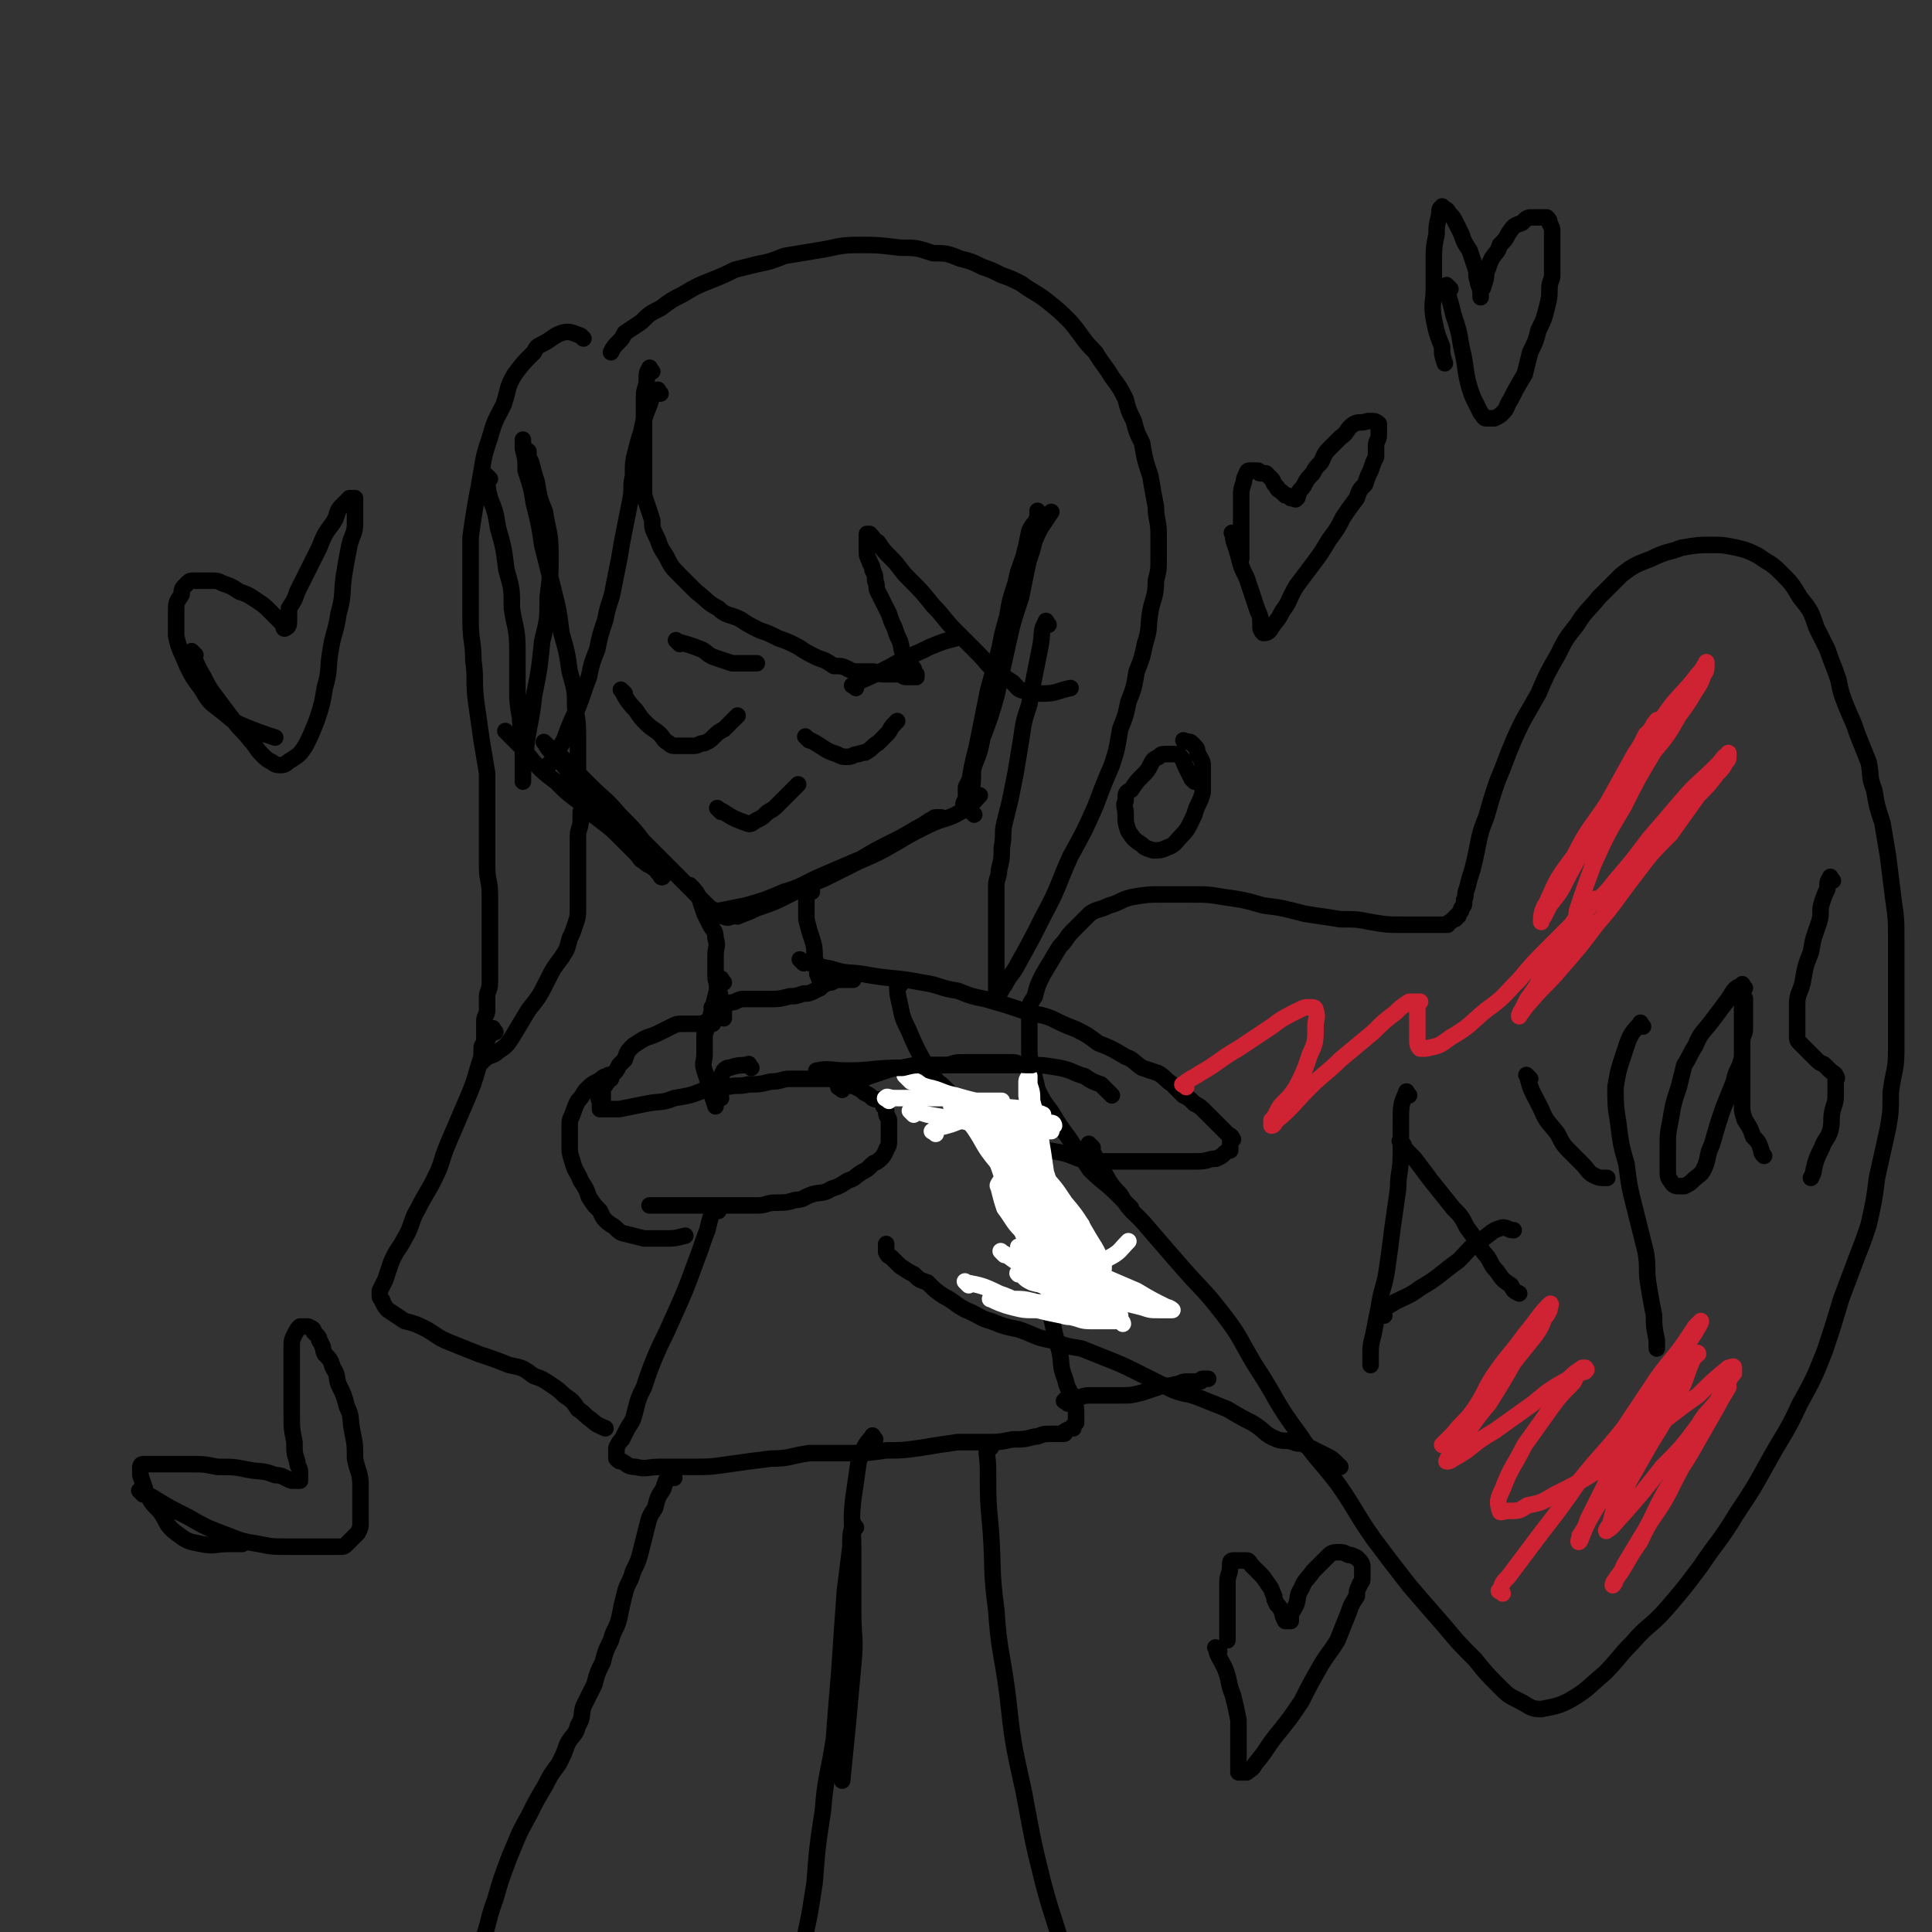 <svg viewBox='0 0 702 702' version='1.1' xmlns='http://www.w3.org/2000/svg' xmlns:xlink='http://www.w3.org/1999/xlink'><rect x="0" y="0" width="702" height="702" fill="#333333" stroke="none"/><g fill='none' stroke='#000000' stroke-width='6' stroke-linecap='round' stroke-linejoin='round'><path d='M178,174c-1,-1 -2,-2 -1,-1 0,3 0,4 1,8 2,5 2,5 3,11 2,7 2,7 3,15 2,7 2,7 2,14 1,7 2,7 2,15 0,6 0,6 0,13 0,6 0,6 1,12 0,4 1,4 1,8 0,4 0,4 0,7 0,2 0,2 0,4 0,1 0,1 0,2 0,1 0,2 0,2 0,-5 0,-6 1,-11 1,-10 2,-10 3,-20 2,-10 2,-10 3,-20 2,-8 2,-8 2,-16 1,-8 1,-8 1,-16 0,-8 -1,-8 -2,-15 -2,-5 -2,-5 -3,-11 -1,-3 -1,-3 -2,-7 -1,-2 -1,-2 -1,-4 -1,-1 -2,-1 -2,-2 0,-1 0,-3 0,-2 0,0 0,1 0,3 1,4 1,4 1,8 2,6 2,6 3,12 2,8 2,8 3,15 2,8 2,8 4,16 2,8 2,8 3,16 2,7 2,7 3,14 2,7 2,7 2,13 1,6 1,6 1,12 0,4 0,4 0,8 0,3 0,3 0,6 0,2 0,2 0,3 0,1 0,1 0,1 '/><path d='M185,267c-1,-1 -2,-2 -1,-1 1,1 2,2 5,5 3,3 3,4 6,7 3,3 3,3 7,6 4,4 4,4 8,7 4,4 4,4 8,7 4,3 4,3 7,6 3,3 3,3 6,6 2,2 1,2 3,3 2,2 2,1 3,2 1,1 2,1 2,2 1,1 1,1 1,1 0,1 1,1 1,0 -2,-4 -2,-5 -5,-9 -5,-7 -5,-7 -11,-13 -5,-6 -5,-5 -11,-11 -4,-4 -4,-4 -8,-8 -3,-3 -3,-3 -6,-5 -1,-1 -1,-1 -1,-1 -1,-1 -2,-2 -1,-1 1,2 2,3 5,6 5,6 5,6 11,11 5,5 5,5 11,10 5,5 5,5 10,10 4,4 4,4 8,8 4,4 4,4 8,8 2,2 2,2 5,5 2,2 2,2 4,3 2,1 2,2 3,2 2,1 2,0 3,0 '/><path d='M258,333c-1,-1 -2,-1 -1,-1 1,-1 2,-1 4,-1 5,-1 5,-1 10,-2 7,-2 7,-2 14,-5 7,-2 7,-3 14,-6 7,-3 7,-3 14,-6 5,-3 5,-3 11,-6 4,-2 4,-2 9,-5 2,-1 2,-1 5,-3 1,0 1,-1 2,-1 1,0 2,0 2,0 0,0 -1,0 -2,0 -4,2 -4,3 -8,5 -6,3 -5,4 -12,7 -9,4 -9,4 -18,8 -7,3 -7,3 -15,7 -4,2 -4,2 -9,4 -3,1 -3,1 -6,3 -1,0 -1,0 -3,0 -1,0 -2,2 -1,2 2,-1 3,-1 7,-3 6,-2 6,-2 12,-5 6,-3 6,-3 13,-6 6,-3 6,-3 12,-6 7,-3 7,-3 14,-7 5,-3 5,-3 11,-6 6,-3 7,-2 12,-5 4,-2 4,-3 7,-6 '/><path d='M354,296c-1,-1 -1,-1 -1,-1 -1,-3 0,-4 0,-7 1,-7 0,-7 1,-13 2,-8 3,-8 4,-15 2,-6 2,-6 3,-12 1,-6 1,-6 2,-11 1,-6 1,-6 3,-13 1,-6 1,-6 3,-12 1,-5 1,-4 3,-10 1,-4 1,-4 2,-9 1,-2 1,-2 2,-3 1,-2 1,-2 1,-3 0,-1 0,-2 0,-1 0,0 0,1 0,2 -1,5 -1,5 -2,10 -2,9 -2,9 -4,19 -3,9 -3,9 -5,18 -2,9 -2,9 -4,18 -2,7 -2,7 -5,15 -1,5 -1,5 -3,10 -1,4 -1,4 -3,8 0,2 0,2 0,4 0,1 -1,1 -1,3 0,0 0,1 0,1 1,-3 1,-4 2,-8 1,-7 1,-7 3,-15 2,-10 2,-10 4,-20 3,-11 3,-11 6,-22 3,-8 3,-8 6,-17 2,-6 2,-6 4,-12 1,-4 1,-4 3,-8 2,-3 2,-3 4,-6 '/><path d='M237,135c-1,-1 -1,-2 -1,-1 -1,1 -1,2 -1,4 0,3 -1,3 -1,6 0,4 0,4 0,8 0,3 0,3 0,7 0,4 0,4 0,8 0,2 0,2 0,5 0,3 0,3 0,6 0,2 0,2 1,5 1,3 1,3 2,6 0,3 0,3 2,7 1,3 1,3 3,6 2,4 2,4 5,7 3,3 3,3 6,6 4,3 4,4 8,6 3,3 4,2 8,4 3,2 3,2 7,4 3,1 3,1 7,3 3,1 3,1 7,3 3,2 3,2 7,4 3,1 3,1 6,3 3,0 3,0 5,1 2,1 2,1 4,1 2,0 3,0 5,0 2,0 2,1 4,1 2,0 2,0 3,0 2,0 2,0 3,0 1,0 1,1 2,1 1,0 1,0 2,0 1,0 1,0 2,0 0,0 0,0 0,0 0,0 0,-1 0,-1 -1,-1 -1,-1 -1,-2 -2,-3 -2,-2 -3,-5 -2,-2 -1,-2 -2,-5 -1,-2 -1,-2 -2,-5 -1,-2 -1,-2 -2,-5 -1,-2 -1,-2 -2,-4 -1,-2 -1,-2 -2,-4 -1,-2 0,-2 -1,-4 0,-2 0,-2 -1,-4 0,-2 -1,-2 -1,-3 -1,-2 -1,-2 -1,-4 0,-2 0,-2 0,-3 0,-1 0,-1 0,-2 0,-1 0,-1 0,-1 0,0 1,0 1,0 2,2 1,2 3,3 2,3 2,3 5,6 3,3 3,4 6,7 5,5 5,5 9,10 4,4 4,5 8,9 4,4 4,4 8,8 4,4 3,4 7,7 3,2 3,2 6,4 2,2 2,3 5,3 3,1 3,1 6,1 5,0 5,-1 10,-2 '/><path d='M240,143c-1,-1 -1,-2 -1,-1 -2,1 -2,2 -3,5 -2,5 -2,5 -3,10 -1,3 -1,3 -2,7 -1,4 -1,4 -1,9 -1,4 0,4 -1,9 -1,5 -1,5 -2,10 -1,5 -1,5 -2,11 -1,5 -1,5 -2,10 -1,6 -2,6 -3,12 -2,6 -2,6 -3,11 -2,5 -2,5 -3,10 -2,5 -2,6 -4,11 -2,4 -2,4 -4,9 -1,3 -1,3 -3,6 0,2 0,2 -2,4 0,1 -1,1 -2,2 0,0 0,0 0,1 '/><path d='M212,123c-1,-1 -1,-1 -1,-1 -3,-1 -4,-2 -7,-1 -3,1 -3,2 -7,4 -2,1 -2,1 -3,3 -4,4 -4,4 -7,8 -3,5 -2,5 -4,11 -3,6 -3,5 -5,12 -2,6 -2,6 -3,12 -1,6 -1,6 -2,11 -1,6 -1,6 -2,13 0,6 0,6 0,13 0,9 0,9 0,18 0,7 1,7 1,14 1,7 0,7 1,15 1,7 1,7 2,14 1,6 1,6 2,12 0,6 0,6 0,12 0,6 0,6 0,11 0,6 0,6 0,11 0,5 1,5 1,10 0,4 0,4 0,8 0,3 0,3 0,6 0,3 0,3 0,6 0,3 0,3 0,6 0,3 0,3 0,6 0,3 -1,3 -1,5 0,3 0,3 0,5 0,2 -1,2 -1,4 0,2 0,2 0,4 0,2 0,2 0,4 0,1 -1,0 -1,2 0,0 0,0 0,1 0,1 0,1 0,2 0,1 0,1 0,1 0,1 0,1 0,1 0,0 0,-1 1,-1 2,-2 3,-1 5,-3 3,-2 3,-2 5,-5 3,-5 3,-5 6,-10 4,-5 4,-5 7,-11 2,-4 2,-4 5,-8 2,-3 2,-3 3,-7 1,-2 1,-2 2,-5 1,-3 1,-3 1,-6 0,-5 0,-5 0,-9 0,-5 0,-5 0,-9 0,-4 0,-4 0,-8 0,-3 1,-3 1,-6 0,-1 0,-1 0,-3 '/><path d='M381,227c-1,-1 -1,-2 -1,-1 -2,3 -1,4 -2,9 -1,5 -1,5 -2,10 -1,5 -1,5 -2,11 -2,6 -2,6 -3,13 -1,6 -1,6 -2,12 -1,5 -1,5 -2,10 -1,4 -1,4 -2,8 -1,4 0,4 -1,9 0,4 0,4 -1,8 0,3 -1,3 -1,6 0,2 0,2 0,4 0,3 0,3 0,5 0,3 0,3 0,6 0,4 0,4 0,7 0,3 0,3 0,5 0,2 0,2 0,4 0,1 0,1 0,3 0,1 0,1 0,2 0,1 0,1 0,2 0,0 0,0 0,0 0,1 0,1 0,1 0,1 0,1 0,1 0,0 1,0 1,-1 1,-1 1,-2 2,-3 2,-4 3,-4 5,-8 5,-9 5,-9 9,-17 6,-11 5,-11 10,-22 5,-9 5,-9 9,-18 3,-8 3,-8 6,-15 2,-6 2,-7 3,-13 2,-5 2,-5 3,-10 2,-5 2,-5 3,-11 2,-5 2,-5 3,-10 2,-6 1,-6 2,-12 1,-5 2,-5 2,-11 1,-4 1,-4 1,-8 0,-4 0,-4 0,-9 0,-5 -1,-5 -1,-10 -1,-5 -1,-5 -2,-11 -2,-6 -2,-6 -3,-12 -2,-4 -2,-4 -3,-8 -2,-4 -2,-4 -3,-8 -2,-4 -2,-4 -5,-8 -3,-5 -3,-4 -6,-9 -5,-5 -4,-5 -9,-11 -4,-4 -4,-4 -9,-8 -4,-3 -5,-3 -9,-6 -4,-2 -4,-2 -7,-3 -4,-2 -4,-2 -7,-3 -4,-2 -4,-2 -8,-3 -5,-2 -5,-2 -10,-2 -6,-2 -6,-2 -12,-2 -8,-1 -8,-1 -15,-1 -8,0 -8,1 -15,2 -6,1 -6,1 -12,2 -5,2 -5,2 -10,3 -4,1 -4,1 -8,2 -4,2 -4,2 -9,4 -5,2 -5,2 -10,5 -4,2 -4,2 -8,5 -4,2 -4,2 -7,5 -3,2 -3,2 -6,4 -1,2 -1,2 -2,3 -2,2 -2,2 -3,4 '/><path d='M434,284c-1,-1 -1,-1 -1,-1 -1,-2 -1,-2 -2,-4 -1,-2 -1,-3 -2,-4 -1,-1 -1,-1 -2,-1 -1,0 -1,0 -1,0 -1,0 -1,0 -2,0 -2,0 -2,0 -3,1 -2,1 -2,1 -3,3 -1,2 -1,2 -3,4 -2,2 -2,2 -4,5 -2,1 -2,1 -2,4 -1,2 0,2 0,5 0,3 0,3 1,6 2,3 2,3 5,5 1,1 1,1 4,2 2,0 3,0 5,-1 3,-1 3,-2 5,-4 3,-3 3,-4 5,-8 1,-4 2,-4 3,-8 0,-2 0,-2 0,-5 0,-3 0,-3 0,-5 0,-2 -1,-2 -2,-5 0,-1 0,-1 -2,-3 -1,-1 -1,0 -3,-1 '/><path d='M397,417c-1,-1 -2,-2 -1,-1 1,3 2,4 4,8 3,5 3,6 7,10 4,7 5,6 10,12 6,7 6,7 13,15 7,8 7,7 14,16 7,9 6,9 12,19 8,12 7,13 16,25 6,9 7,9 14,18 7,10 6,10 13,20 6,8 6,8 13,17 6,7 6,7 13,15 5,6 5,6 11,12 4,5 4,5 9,10 3,3 3,3 7,5 4,2 4,3 8,3 5,-1 6,-1 10,-3 7,-4 7,-5 13,-10 5,-5 5,-6 10,-11 6,-7 7,-6 13,-13 6,-7 6,-7 12,-15 6,-9 7,-9 13,-19 6,-9 6,-9 11,-18 6,-11 7,-11 12,-22 5,-9 5,-9 9,-19 3,-9 3,-9 6,-19 3,-8 3,-8 6,-16 2,-5 2,-5 4,-11 2,-9 2,-9 3,-17 2,-9 2,-9 4,-18 1,-6 1,-6 1,-13 1,-8 2,-8 2,-15 0,-8 0,-8 0,-15 0,-7 0,-7 0,-14 0,-6 0,-6 0,-12 0,-7 0,-7 -1,-14 -1,-8 -1,-8 -2,-16 -1,-6 -1,-6 -2,-12 -2,-6 -2,-6 -3,-12 -2,-5 -1,-5 -2,-10 -2,-5 -2,-5 -4,-10 -2,-6 -2,-5 -4,-10 -2,-5 -2,-5 -3,-10 -2,-6 -2,-5 -4,-11 -2,-4 -2,-4 -4,-8 -2,-6 -2,-6 -6,-11 -3,-5 -3,-5 -7,-9 -4,-4 -4,-3 -8,-6 -4,-2 -4,-2 -8,-3 -5,-1 -5,-1 -9,-1 -5,0 -5,0 -11,1 -5,2 -5,1 -11,4 -5,2 -6,2 -11,6 -4,4 -4,4 -8,8 -4,5 -5,5 -8,10 -4,5 -4,5 -7,11 -4,7 -4,7 -7,14 -5,9 -5,8 -9,17 -3,7 -3,8 -6,15 -2,6 -2,6 -4,13 -2,5 -2,5 -3,10 -1,5 -1,5 -2,9 -1,3 -1,3 -2,7 -1,2 0,2 -1,4 0,2 0,2 -1,3 0,1 0,1 -1,2 0,1 0,1 -1,1 0,1 0,1 -1,1 -1,1 -1,1 -1,1 -1,0 -1,1 -1,1 -1,0 -1,0 -2,0 -2,0 -2,0 -3,0 -3,0 -3,0 -5,0 -3,0 -3,0 -7,0 -5,0 -5,0 -11,-1 -5,-1 -5,-1 -11,-1 -6,-1 -7,-1 -13,-2 -8,-2 -7,-2 -15,-3 -7,-2 -7,-2 -14,-3 -6,-1 -6,-1 -12,-1 -5,0 -5,0 -11,0 -5,0 -5,0 -11,1 -4,1 -4,2 -8,3 -4,2 -4,1 -7,3 -3,3 -3,3 -6,6 -3,3 -2,3 -5,6 -3,5 -3,5 -6,10 -2,4 -2,4 -3,8 -2,3 -2,3 -2,6 0,3 0,3 0,6 0,3 0,3 0,6 0,4 0,4 1,7 1,5 1,5 2,9 2,4 2,4 5,8 3,5 3,5 6,9 4,6 4,6 8,12 5,5 5,4 10,9 3,3 3,3 5,5 '/><path d='M512,398c-1,-1 -1,-2 -1,-1 -2,4 -2,5 -2,11 0,5 0,5 0,11 0,7 -1,7 -1,13 -1,7 -1,7 -2,14 -1,8 -1,8 -2,15 -1,7 -2,7 -3,14 -1,5 -1,5 -2,10 -1,4 -1,4 -1,8 0,1 0,1 0,3 0,0 0,0 0,0 '/><path d='M510,416c-1,-1 -2,-2 -1,-1 1,2 2,3 5,6 3,4 3,4 6,8 4,5 4,5 8,10 3,3 3,3 5,7 3,4 3,4 6,9 3,3 2,4 5,7 2,3 2,3 5,5 1,2 1,2 3,3 '/><path d='M503,478c-1,-1 -2,-1 -1,-1 1,-2 2,-2 5,-4 4,-2 5,-2 9,-5 7,-4 7,-5 14,-10 4,-4 4,-5 9,-8 3,-2 3,-3 7,-4 2,0 2,1 4,1 '/><path d='M556,392c-1,-1 -2,-2 -1,-1 1,5 2,6 5,12 2,5 3,5 6,9 2,4 2,4 5,7 2,2 2,2 4,4 2,2 2,3 4,4 2,1 2,1 5,1 0,0 0,0 0,0 '/><path d='M597,373c-1,-1 -1,-2 -1,-1 -4,4 -4,5 -6,11 -2,6 -2,6 -3,12 0,6 0,7 1,13 1,8 1,8 3,15 1,8 1,8 3,16 2,8 2,8 4,16 1,6 0,6 1,12 1,6 1,6 2,11 0,4 0,4 1,9 0,1 0,1 0,3 '/><path d='M634,359c-1,-1 -1,-2 -1,-1 -3,1 -3,2 -5,5 -3,4 -3,4 -6,8 -3,4 -4,4 -6,9 -2,3 -2,4 -4,7 -1,4 -1,4 -2,8 -2,6 -2,6 -3,12 -1,5 -1,5 -1,10 0,4 0,4 0,8 0,2 0,3 1,4 1,2 2,2 3,2 1,0 1,0 2,0 2,-1 2,-1 3,-2 2,-2 3,-2 4,-4 2,-4 1,-5 3,-9 2,-7 2,-7 4,-13 2,-5 2,-5 4,-10 1,-5 2,-4 3,-9 0,-2 0,-2 0,-5 0,-3 1,-3 1,-5 0,-2 0,-2 0,-4 0,-2 0,-2 0,-4 0,-1 0,-1 0,-2 0,-1 0,-1 0,-1 0,-1 -1,-1 -1,-1 0,-1 0,-1 0,-1 0,1 0,1 0,3 0,5 0,5 0,10 0,5 0,5 0,11 0,4 0,4 0,8 0,4 0,4 0,8 0,3 0,3 1,6 2,3 2,3 3,6 2,2 2,2 3,5 0,1 0,1 1,2 '/><path d='M666,320c-1,-1 -1,-2 -1,-1 -1,1 -1,2 -1,4 -1,2 -1,2 -2,5 -1,3 0,4 -1,7 -2,6 -2,5 -3,11 -2,5 -2,5 -3,11 -1,4 -2,4 -2,8 0,3 0,3 0,6 0,2 0,2 0,5 0,2 0,2 1,3 2,2 2,2 3,3 2,2 2,2 3,3 2,2 2,1 3,2 1,1 1,1 2,2 1,1 2,1 2,2 1,1 0,1 0,1 0,3 0,3 0,5 0,3 0,3 -1,6 -1,4 0,4 -1,8 -1,3 -2,3 -3,6 -2,4 -2,4 -3,8 0,1 0,1 -1,3 '/><path d='M294,269c-1,-1 -2,-2 -1,-1 1,1 2,1 5,3 3,2 3,2 6,3 2,1 2,1 4,1 2,0 2,-1 4,-1 2,-1 2,0 3,-1 2,-1 2,-2 4,-3 2,-2 2,-2 3,-3 2,-2 1,-2 3,-4 0,0 0,0 1,-1 '/><path d='M227,252c-1,-1 -2,-2 -1,-1 1,2 2,4 5,7 2,3 2,3 4,5 2,2 3,2 5,4 1,1 1,2 3,3 1,1 1,1 3,1 1,0 1,0 3,0 1,0 1,0 3,0 2,0 2,-1 4,-1 2,-1 2,-1 3,-2 2,-2 2,-2 4,-3 2,-2 2,-2 3,-3 1,-1 1,-1 2,-2 '/><path d='M262,295c-1,-1 -2,-2 -1,-1 4,2 4,3 10,5 2,1 2,0 4,-1 2,-1 2,-1 3,-2 2,-2 2,-1 4,-3 2,-2 2,-2 4,-4 2,-2 2,-2 4,-4 0,0 0,0 0,0 '/><path d='M247,234c-1,-1 -2,-2 -1,-1 3,1 4,1 9,3 2,1 2,2 5,3 3,1 3,1 6,2 1,0 1,0 3,0 3,0 3,0 6,0 '/><path d='M311,250c-1,-1 -2,-1 -1,-1 3,-2 4,-2 8,-4 6,-3 6,-3 11,-6 5,-2 5,-2 9,-4 5,-2 5,-2 9,-3 '/><path d='M252,323c-1,-1 -2,-2 -1,-1 1,1 2,2 3,4 1,3 1,3 2,6 1,2 1,2 2,4 1,2 2,2 2,5 1,3 0,3 0,6 0,3 0,3 0,6 0,3 0,3 1,6 1,4 1,4 2,8 0,2 0,2 0,3 '/><path d='M295,324c-1,-1 -1,-2 -1,-1 -1,1 -1,2 -1,5 0,3 0,3 0,6 1,4 1,4 2,7 1,3 1,4 1,7 1,3 1,3 1,6 1,2 1,3 1,5 '/><path d='M292,350c-1,-1 -2,-2 -1,-1 4,1 5,2 11,3 6,2 6,1 12,2 11,2 11,1 21,3 7,1 6,2 13,3 5,2 5,2 10,3 7,2 7,2 13,4 5,2 6,1 11,3 4,2 4,2 9,4 4,2 4,2 8,5 5,2 5,2 10,5 3,1 3,2 6,4 3,1 3,1 6,2 3,2 2,2 5,4 2,2 2,2 4,4 2,1 2,1 4,3 2,1 2,1 4,3 1,1 1,1 3,3 1,1 1,1 3,3 1,1 1,1 2,2 1,1 1,0 2,2 0,0 -1,0 -1,0 0,1 0,1 0,1 0,1 0,1 0,1 0,1 0,1 0,2 0,0 -1,0 -2,1 -1,1 -1,1 -3,2 -3,0 -3,1 -7,1 -4,0 -4,0 -8,0 -4,0 -4,0 -7,0 -4,0 -4,0 -8,0 -5,0 -5,0 -9,0 -5,0 -5,0 -11,-1 -5,-2 -5,-2 -11,-3 -4,-2 -5,-2 -9,-4 -4,-1 -4,-2 -7,-3 -3,-2 -3,-1 -6,-2 -2,-1 -2,-1 -4,-2 -2,-1 -2,-1 -4,-2 -2,-1 -2,-1 -3,-2 -2,-1 -2,-2 -3,-3 '/><path d='M259,372c-1,-1 -1,-2 -1,-1 -2,0 -2,1 -4,1 -3,0 -3,0 -5,0 -3,0 -3,0 -5,1 -2,1 -2,1 -4,2 -2,1 -2,1 -5,2 -2,1 -2,1 -5,3 -2,2 -2,2 -3,5 -1,1 -1,1 -2,2 -1,2 -1,2 -2,3 -2,2 -1,2 -3,4 0,1 -1,0 -1,2 0,0 0,1 0,2 0,1 0,1 0,2 0,0 -1,-1 -1,-1 -1,0 0,1 0,1 0,1 0,1 0,1 0,1 0,1 0,1 0,1 0,1 0,1 1,0 1,0 3,0 2,0 2,0 4,0 5,-1 5,-1 10,-2 5,-1 5,0 10,-2 6,-1 6,-1 11,-3 4,-1 4,0 8,-1 4,-1 4,0 8,-1 4,0 4,0 8,-1 4,0 4,-1 7,-1 2,0 2,0 5,0 2,0 2,0 5,0 2,0 2,0 5,0 2,1 2,1 5,2 2,1 2,0 4,1 2,1 2,1 3,2 2,1 2,1 3,2 2,1 2,0 3,1 1,1 1,1 1,2 1,1 1,1 1,2 0,2 1,2 1,3 0,1 0,1 0,2 0,2 0,2 0,3 0,2 0,2 0,3 0,2 -1,2 -1,3 -1,2 -1,2 -2,3 -2,2 -2,1 -3,2 -2,2 -2,2 -4,3 -3,2 -2,2 -5,3 -3,2 -3,2 -6,3 -3,2 -4,1 -7,2 -3,1 -3,2 -6,2 -3,1 -4,1 -7,1 -4,0 -3,1 -7,1 -4,0 -4,0 -8,0 -4,0 -4,0 -8,0 -4,0 -4,0 -7,0 -2,0 -2,0 -5,0 -2,0 -2,0 -4,0 -2,0 -2,0 -3,0 -1,0 -1,0 -2,0 -1,0 -2,0 -2,0 '/><path d='M222,392c-1,-1 -1,-2 -1,-1 -2,0 -2,1 -4,2 -2,1 -2,1 -4,3 -1,1 -1,2 -3,4 -1,2 -1,2 -2,5 -1,2 -1,2 -1,5 0,3 0,3 0,6 0,3 0,3 1,6 1,4 2,4 3,7 2,3 2,3 3,6 2,3 2,3 4,5 1,2 1,3 4,5 2,1 2,2 4,3 4,1 4,1 8,2 4,0 4,0 8,0 3,0 3,0 7,-1 '/><path d='M273,388c-1,-1 -1,-2 -1,-1 -3,0 -4,0 -7,1 -1,0 -1,0 -2,1 -1,2 -1,2 -2,5 0,1 0,1 0,3 0,1 1,1 1,2 '/><path d='M261,440c-1,-1 -1,-2 -1,-1 -2,3 -2,4 -3,8 -2,5 -2,6 -4,11 -4,11 -4,11 -9,22 -3,7 -3,6 -6,13 -2,5 -2,5 -4,11 -2,4 -2,4 -3,8 -1,4 -1,4 -3,7 -1,2 -1,2 -2,4 -1,1 -1,1 -2,3 0,1 0,1 0,2 0,1 0,1 0,1 0,1 0,1 0,1 1,1 1,1 2,1 2,1 2,2 5,2 4,1 4,0 9,0 6,0 6,0 12,0 6,0 6,0 13,-1 7,-1 7,-1 15,-2 7,0 7,-1 14,-2 7,0 7,0 14,0 7,0 7,0 14,-1 6,0 6,0 13,-1 6,-1 6,-1 13,-2 5,0 5,0 10,0 5,0 5,0 10,-1 4,0 4,0 8,-1 2,0 2,-1 5,-1 2,0 2,0 5,0 1,0 1,0 1,-1 2,-1 2,-1 3,-1 0,-1 0,-1 0,-1 1,-1 1,-1 1,-1 0,-1 0,-1 0,-1 0,-2 0,-2 0,-3 0,-3 -1,-3 -1,-5 -2,-4 -2,-3 -3,-7 -2,-5 -1,-5 -2,-10 -3,-10 -2,-10 -5,-20 -2,-8 -2,-8 -4,-16 -2,-8 -2,-8 -5,-16 -2,-7 -2,-7 -5,-14 -2,-4 -2,-4 -3,-9 -1,-2 -1,-2 -2,-5 -1,-2 -1,-2 -2,-3 0,-1 -1,-1 -1,-2 0,-1 0,-2 0,-2 '/><path d='M263,357c-1,-1 -1,-2 -1,-1 -2,2 -1,3 -2,6 -1,4 -1,4 -2,8 -1,3 -1,3 -2,6 0,3 0,3 0,7 0,3 -1,3 0,6 1,3 1,3 2,7 1,3 1,3 2,6 '/><path d='M327,358c-1,-1 -2,-2 -1,-1 0,3 0,4 1,8 1,5 1,5 3,9 3,7 3,7 7,14 3,3 2,4 5,6 4,4 4,4 8,6 6,3 7,2 12,4 '/><path d='M260,367c-1,-1 -2,-1 -1,-1 3,-2 4,-1 8,-2 2,-1 2,-1 4,-1 4,0 4,0 8,0 4,0 4,0 8,-1 2,0 2,0 5,-1 2,0 2,0 4,-1 2,-1 2,-1 3,-2 2,-1 2,-1 3,-1 2,-1 2,-1 4,-1 2,0 2,0 4,0 '/><path d='M245,537c-1,-1 -1,-2 -1,-1 -2,1 -2,2 -3,5 -2,3 -2,3 -3,7 -2,3 -2,3 -3,7 -1,4 -1,4 -2,8 -1,4 -1,4 -3,8 -1,4 -2,4 -3,8 -1,4 -1,4 -2,9 -1,4 -2,4 -3,8 -2,4 -2,4 -3,8 -2,4 -2,4 -3,8 -2,4 -2,4 -4,8 -1,3 0,4 -2,7 -1,4 -2,3 -4,7 -1,3 -1,3 -3,7 -3,4 -3,4 -5,8 -3,5 -3,5 -6,11 -4,7 -4,8 -7,15 -3,8 -3,8 -5,15 -3,8 -2,8 -5,16 -1,7 -1,7 -3,13 -1,6 -1,6 -2,11 0,4 0,4 -1,8 -1,3 -1,3 -3,7 -1,3 0,3 -2,6 0,2 -1,2 -2,5 0,0 0,0 0,1 '/><path d='M311,555c-1,-1 -1,-2 -1,-1 -1,3 -1,4 -1,8 -1,8 -1,8 -2,16 -1,14 -1,14 -2,29 -1,12 -1,12 -2,25 -2,13 -3,13 -4,26 -2,13 -2,13 -3,26 -2,13 -2,13 -5,26 -1,8 -1,8 -3,16 0,5 0,5 -1,11 -1,5 -1,4 -1,9 0,3 0,3 0,7 0,4 0,4 0,8 0,1 0,1 0,2 '/><path d='M318,523c-1,-1 -1,-2 -1,-1 -3,3 -3,4 -5,9 -1,7 -1,7 -2,14 -1,9 0,9 0,18 0,11 0,11 0,23 0,9 1,9 0,19 -1,11 -1,11 -2,22 -1,10 -1,10 -2,20 '/><path d='M360,526c-1,-1 -1,-2 -1,-1 -1,3 0,4 0,9 0,11 0,11 1,22 1,14 0,14 2,29 1,15 2,15 4,30 2,18 2,18 6,36 3,16 3,17 7,33 4,15 5,15 9,31 4,13 3,13 8,26 6,15 7,14 13,28 2,5 2,5 4,10 '/><path d='M449,195c-1,-1 -2,-2 -1,-1 0,3 1,4 2,8 1,4 1,4 3,8 1,3 1,3 2,6 1,3 1,3 2,6 1,2 1,2 1,5 0,0 0,0 0,1 0,1 1,2 1,2 1,0 2,0 3,-2 2,-3 2,-2 4,-6 3,-4 2,-4 5,-9 3,-4 3,-4 6,-8 3,-4 3,-4 6,-9 3,-4 3,-4 5,-8 2,-3 2,-3 5,-7 1,-3 1,-3 3,-5 1,-3 1,-3 2,-5 1,-3 1,-3 2,-5 0,-2 0,-2 0,-4 0,-2 1,-2 1,-4 0,-1 0,-1 0,-2 0,-1 0,-1 0,-2 0,0 -1,-1 -2,-1 0,0 -1,0 -1,0 -1,0 -1,0 -1,0 -3,1 -3,0 -5,1 -3,2 -2,3 -5,5 -2,2 -2,2 -4,4 -2,2 -2,3 -3,5 -2,2 -2,2 -3,4 -2,2 -2,2 -3,4 -1,2 -2,2 -2,3 -1,1 0,2 -1,2 0,1 -1,0 -1,0 -1,0 -1,0 -1,0 -1,-1 -1,-1 -2,-1 -1,-1 -1,-1 -1,-1 -1,-1 -2,-1 -2,-2 -2,-2 -1,-2 -2,-3 -1,-1 -1,-1 -2,-2 -1,0 -1,0 -2,0 -1,0 0,-1 -1,-1 -1,0 -1,0 -1,0 -1,0 -1,0 -1,0 -1,0 -1,0 -1,0 -1,0 -1,1 -1,1 -1,2 -1,2 -1,3 -1,3 -1,3 -1,5 0,3 0,3 0,6 0,3 0,3 0,6 0,4 0,4 0,7 0,2 0,2 0,4 '/><path d='M180,375c-1,-1 -1,-2 -1,-1 -3,5 -3,7 -5,13 -2,7 -2,7 -5,14 -3,7 -3,7 -6,14 -3,7 -2,7 -5,13 -3,6 -3,5 -6,11 -3,5 -2,6 -5,11 -2,4 -3,4 -5,9 -1,3 -1,3 -2,6 -1,2 -1,2 -2,4 0,1 0,1 0,2 0,1 1,1 1,2 1,2 1,2 2,3 3,2 3,2 6,4 4,1 4,1 8,3 5,3 4,3 9,5 5,2 5,2 10,4 6,2 6,2 11,4 5,1 5,1 9,4 3,1 3,1 6,3 3,2 3,2 5,4 3,2 3,2 5,5 3,2 2,2 5,4 2,2 3,2 5,3 '/><path d='M388,510c-1,-1 -2,-1 -1,-1 0,-1 1,-1 3,-1 3,0 3,-1 6,-1 2,0 2,0 4,0 4,0 4,0 8,0 3,0 3,0 7,-1 3,-1 3,-1 6,-2 3,-1 3,0 6,-1 2,0 2,-1 4,-1 1,0 1,0 2,0 1,0 1,0 2,0 1,0 1,0 1,0 1,0 0,-1 1,-1 1,0 1,0 2,0 '/><path d='M527,105c-1,-1 -2,-2 -1,-1 0,4 1,5 2,10 2,6 2,6 3,12 2,8 1,8 3,15 1,3 1,3 2,5 1,2 1,2 2,4 1,1 1,2 2,2 1,0 2,0 3,0 2,-1 2,-1 3,-2 2,-2 1,-2 3,-5 2,-4 2,-4 5,-9 1,-4 1,-4 2,-8 2,-4 2,-4 3,-8 2,-4 2,-4 3,-8 1,-4 1,-4 1,-7 0,-3 1,-3 1,-5 0,-3 0,-3 0,-6 0,-3 0,-3 0,-5 0,-2 0,-2 0,-5 0,-1 0,-1 -1,-3 0,-1 0,-1 -1,-2 -1,0 -1,0 -2,0 -1,0 -1,0 -3,0 -2,0 -2,0 -4,2 -3,1 -3,1 -5,4 -1,2 -1,2 -3,4 -1,3 -1,2 -3,5 -1,2 -1,3 -2,5 0,2 0,2 -1,5 0,1 -1,1 -1,2 0,1 0,2 0,2 0,0 0,-1 0,-1 0,-3 -1,-3 -1,-5 -1,-2 0,-2 -1,-5 -1,-3 -1,-3 -2,-6 -2,-3 -2,-3 -3,-6 -1,-2 -1,-2 -2,-4 -1,-2 -1,-2 -2,-3 -1,-1 -1,-2 -2,-2 -1,-1 -1,-1 -1,-1 -1,1 -1,1 -1,3 -1,4 -1,4 -1,7 -1,5 -1,5 -1,9 0,5 0,5 0,11 0,5 -1,5 0,11 1,5 1,5 3,10 0,3 0,3 1,6 '/><path d='M71,238c-1,-1 -2,-2 -1,-1 1,3 1,4 4,9 2,4 2,4 5,8 3,4 3,4 6,8 3,4 3,3 6,7 2,2 2,3 4,5 2,2 2,2 4,3 1,1 2,1 3,1 2,0 2,-1 4,-2 3,-2 3,-2 5,-5 2,-4 2,-4 4,-9 2,-6 2,-6 3,-12 2,-7 1,-7 2,-13 1,-7 2,-7 3,-14 2,-7 1,-7 2,-14 1,-6 1,-6 2,-11 1,-4 2,-4 2,-8 0,-2 0,-2 0,-5 0,-1 0,-1 0,-3 0,0 0,0 0,0 0,-1 0,-1 0,-1 -1,0 -1,0 -2,0 -1,1 -1,1 -3,3 -2,2 -1,3 -3,6 -3,4 -3,4 -5,9 -2,4 -2,4 -4,8 -2,4 -2,4 -4,8 -1,3 -1,3 -3,6 0,2 0,2 0,4 0,0 0,1 0,1 0,2 -1,2 -1,2 -1,1 -1,0 -1,-1 -1,-1 -1,-1 -2,-2 -2,-2 -2,-2 -3,-3 -2,-2 -2,-2 -5,-4 -3,-2 -3,-2 -6,-3 -3,-2 -3,-2 -6,-3 -2,-1 -2,-1 -5,-1 -2,0 -2,0 -5,0 -2,0 -2,0 -3,1 -2,2 -2,2 -2,4 -2,3 -2,3 -2,6 0,5 0,5 0,9 1,5 2,6 4,11 2,4 2,4 5,8 3,5 3,5 7,8 4,3 4,4 9,6 5,2 5,2 11,4 '/><path d='M52,543c-1,-1 -2,-2 -1,-1 2,1 3,1 6,3 5,3 5,3 11,6 7,4 7,4 15,7 5,2 5,2 11,3 5,1 5,1 11,1 4,0 4,0 8,0 3,0 3,0 7,0 1,0 2,0 3,0 2,0 2,0 3,-1 2,-2 2,-2 4,-4 1,-2 1,-2 1,-4 0,-3 0,-3 0,-5 0,-4 0,-4 0,-8 0,-5 -1,-5 -2,-10 0,-5 0,-5 -1,-10 -1,-5 0,-5 -2,-9 -1,-4 -1,-4 -3,-8 -1,-3 0,-3 -2,-6 -1,-3 -1,-3 -3,-5 -1,-2 0,-2 -2,-5 0,-1 0,-1 -2,-3 0,-1 0,-1 -2,-2 0,0 -1,0 -1,0 -1,0 -1,0 -2,0 -1,1 -1,1 -2,3 -1,2 -1,2 -1,5 0,5 0,5 0,10 0,7 0,7 0,14 0,5 0,5 1,10 0,4 0,4 1,7 0,2 1,2 1,4 0,1 0,1 0,2 0,1 0,1 0,1 -1,0 -2,0 -3,0 -3,-1 -3,-2 -6,-2 -5,-2 -5,-1 -10,-2 -5,-1 -5,-1 -11,-1 -5,-1 -5,-1 -10,-1 -4,0 -4,0 -8,0 -3,0 -3,0 -6,0 -2,0 -2,0 -3,0 -1,0 -1,1 -1,1 0,2 0,2 0,3 1,3 1,3 2,6 2,4 2,4 5,7 3,4 2,5 6,8 4,3 4,3 9,4 5,1 5,0 10,0 3,0 3,0 5,0 '/><path d='M443,600c-1,-1 -2,-2 -1,-1 0,2 1,3 3,7 2,5 1,5 3,10 1,4 1,4 2,9 0,3 0,3 0,6 0,3 0,3 0,5 0,2 0,2 0,5 0,1 0,1 0,3 0,0 1,0 2,0 0,0 0,0 1,0 1,-1 2,-1 3,-3 5,-6 4,-6 9,-12 4,-5 4,-5 8,-11 3,-6 3,-6 7,-13 3,-5 3,-4 6,-9 2,-5 2,-5 4,-10 1,-3 1,-3 3,-6 0,-2 0,-2 1,-4 0,-1 1,-1 1,-2 0,-1 0,-1 0,-2 0,-1 0,-1 0,-2 0,-1 0,-1 0,-1 0,-1 -1,-2 -1,-2 -1,-1 -1,-1 -1,-1 -2,-1 -2,-1 -3,-1 -2,-1 -2,-1 -3,-1 -2,0 -3,0 -4,1 -3,3 -3,3 -6,6 -2,3 -3,3 -4,6 -2,3 -1,3 -2,6 -1,2 -1,2 -2,3 0,1 0,1 0,2 0,1 0,1 0,1 -1,0 -1,0 -1,0 -1,0 -1,0 -1,0 -1,-2 -1,-2 -1,-3 -1,-2 -1,-2 -2,-3 -1,-2 -1,-2 -1,-3 -1,-2 -1,-3 -2,-4 -2,-3 -2,-3 -3,-4 -2,-2 -2,-2 -3,-3 -1,-1 -1,-2 -2,-2 -1,0 -1,0 -2,0 -1,0 -1,0 -1,0 -1,0 -2,0 -2,0 -1,0 -1,1 -1,1 0,1 0,1 0,1 0,3 -1,3 -1,6 0,3 0,3 0,6 0,3 0,3 0,6 0,4 0,4 0,7 0,1 0,1 0,2 '/><path d='M298,390c-1,-1 -2,-1 -1,-1 4,-1 5,0 11,0 9,0 9,-1 19,-1 8,-1 8,-1 17,-1 8,0 8,0 16,0 7,0 7,0 13,0 6,0 6,0 12,1 5,1 5,2 9,3 3,2 3,2 6,3 2,2 2,2 4,4 '/><path d='M487,533c-1,-1 -1,-1 -1,-1 -2,-2 -2,-2 -4,-3 -2,-1 -2,-1 -4,-2 -2,-1 -2,-1 -4,-2 -2,-1 -2,0 -4,-1 -3,-1 -3,0 -6,-1 -5,-2 -4,-3 -9,-6 -4,-2 -4,-2 -9,-5 -5,-2 -5,-2 -10,-4 -5,-2 -5,-1 -10,-3 -6,-3 -6,-3 -12,-6 -6,-3 -6,-3 -11,-5 -5,-2 -5,-2 -10,-4 -6,-1 -6,-1 -11,-3 -6,-1 -6,-2 -12,-4 -5,-1 -5,-1 -10,-3 -4,-1 -4,-2 -9,-4 -4,-2 -4,-3 -8,-5 -3,-2 -3,-2 -6,-5 -3,-1 -3,-1 -5,-3 -2,-1 -2,-1 -5,-3 -1,-1 -1,-1 -3,-3 -1,-1 -1,0 -2,-2 0,0 0,-1 0,-1 0,-1 0,-1 0,-2 '/></g>
<g fill='none' stroke='#FFFFFF' stroke-width='6' stroke-linecap='round' stroke-linejoin='round'><path d='M363,418c-1,-1 -2,-2 -1,-1 0,2 0,3 1,7 2,6 2,6 5,11 2,5 2,5 5,9 2,4 2,4 3,8 2,3 2,3 4,6 1,3 1,3 3,5 1,1 1,1 2,2 1,1 1,1 2,1 0,0 0,0 1,0 0,-1 0,-1 0,-2 0,-3 1,-4 0,-7 -1,-5 -2,-5 -4,-11 -2,-5 -2,-5 -4,-10 -3,-6 -2,-6 -5,-13 -2,-4 -1,-4 -4,-7 -1,-2 -1,-2 -3,-4 0,0 0,-2 0,-1 0,2 1,4 2,8 1,4 0,4 2,9 1,4 1,4 3,8 1,4 2,4 4,9 1,3 1,3 3,7 1,3 1,3 3,6 0,2 0,2 1,4 0,0 1,0 2,0 1,0 1,0 2,-1 '/><path d='M332,405c-1,-1 -2,-2 -1,-1 2,0 3,0 6,1 6,1 6,1 11,2 5,1 5,1 10,2 5,1 5,1 9,2 3,0 4,0 7,0 2,0 2,0 4,0 1,0 1,0 3,0 0,0 1,0 1,0 -1,0 -1,-1 -2,-1 -4,-2 -4,-3 -9,-5 -5,-2 -5,-2 -11,-3 -5,-2 -6,-1 -11,-3 -4,0 -4,-1 -7,-1 -2,0 -2,0 -4,0 -1,0 -2,0 -1,0 2,0 3,0 7,1 4,1 4,1 9,2 4,0 4,0 9,1 3,1 3,0 6,1 3,0 3,0 5,1 2,0 2,1 4,1 1,0 2,0 2,0 -2,-1 -4,-1 -7,-2 -5,-1 -5,0 -11,-2 -7,-1 -7,-1 -14,-3 -5,-1 -5,-2 -10,-3 -3,-1 -3,-1 -6,-2 -1,-1 -3,-3 -2,-2 0,0 2,1 4,2 3,2 3,2 6,3 5,2 5,2 10,3 4,1 4,1 8,1 4,0 4,0 7,0 '/><path d='M340,412c-1,-1 -2,-1 -1,-1 1,-2 2,-1 5,-2 4,-1 4,-2 8,-2 5,-1 5,0 10,0 4,0 4,0 8,0 3,0 3,1 5,1 3,0 3,0 5,0 1,0 1,0 2,0 1,0 1,1 1,1 -1,1 -2,0 -4,0 -5,-1 -5,-1 -10,-2 -6,0 -6,0 -11,-2 -4,0 -4,-1 -7,-2 -2,0 -2,1 -4,0 -1,0 -2,-2 -1,-1 0,0 1,1 2,2 3,3 3,2 6,6 4,6 3,6 8,12 2,3 2,3 5,6 3,3 3,3 7,6 3,2 3,2 6,4 3,2 3,2 5,4 2,1 2,0 4,2 1,0 0,1 2,1 0,0 2,0 2,0 -1,0 -2,-1 -2,-1 -3,-4 -3,-4 -6,-7 -2,-2 -3,-2 -6,-3 -3,-2 -3,-2 -6,-3 -3,-1 -3,-1 -5,-1 -2,0 -2,0 -3,0 -1,0 -2,-1 -2,0 -1,1 0,1 0,2 1,4 1,4 2,7 3,4 3,5 6,8 3,4 3,4 7,7 3,2 3,2 7,3 3,2 3,2 6,2 2,0 2,0 5,0 4,-1 4,0 7,-2 4,-2 4,-3 7,-6 '/><path d='M368,406c-1,-1 -2,-2 -1,-1 0,2 1,3 2,6 2,4 2,4 4,7 1,4 1,4 2,8 2,5 2,5 3,9 2,4 2,4 3,8 1,3 1,4 2,7 1,3 1,3 2,5 0,1 1,1 1,2 0,1 0,1 1,2 0,0 0,1 1,1 0,-2 -1,-2 -1,-4 -1,-6 -1,-6 -2,-12 -2,-9 -2,-9 -5,-18 -1,-7 -1,-7 -2,-13 -2,-6 -1,-6 -3,-13 0,-3 0,-3 -1,-6 0,-1 0,-2 0,-3 0,0 -1,1 -1,2 0,2 0,2 0,5 1,8 1,8 3,17 1,6 1,6 2,12 1,7 1,7 2,13 0,5 -1,5 0,10 0,5 0,5 2,10 1,5 1,5 3,9 1,2 1,2 3,5 1,1 1,2 3,3 3,1 3,0 6,0 3,0 3,0 6,-1 '/><path d='M352,467c-1,-1 -2,-2 -1,-1 5,1 6,1 12,4 6,2 6,3 12,5 4,1 4,1 8,2 4,1 4,1 8,2 3,1 3,1 7,1 2,0 2,0 5,0 2,0 2,0 3,0 2,0 2,1 2,1 0,0 0,-1 -1,-1 -4,-1 -4,-1 -7,-2 -6,-2 -6,-2 -12,-3 -5,-2 -6,-1 -12,-2 -4,-1 -4,-1 -9,-1 -3,0 -3,0 -5,0 -1,0 -3,0 -2,0 2,1 4,2 8,3 4,1 4,1 9,1 4,1 4,1 9,2 3,1 3,0 7,1 2,0 2,1 3,1 2,0 2,0 3,0 1,0 2,0 2,0 0,0 0,-1 -1,-1 -4,-2 -4,-2 -7,-4 -5,-3 -5,-3 -11,-6 -3,-2 -3,-2 -7,-3 -2,-1 -2,-1 -3,-2 -1,-1 -3,-2 -2,-1 2,0 4,1 8,2 5,2 5,2 11,3 5,2 5,1 10,2 5,2 5,2 11,3 '/><path d='M365,456c-1,-1 -2,-2 -1,-1 2,1 3,2 6,4 7,4 7,5 14,9 6,2 6,2 12,3 6,2 6,1 11,2 4,1 4,1 8,2 3,1 3,1 6,1 1,0 1,0 3,0 1,0 1,0 2,0 0,0 -1,-1 -2,-1 -6,-3 -6,-3 -11,-6 -7,-3 -7,-3 -14,-6 -6,-2 -6,-2 -12,-4 -5,-2 -5,-2 -10,-4 -2,0 -2,-1 -5,-2 -1,0 -1,0 -2,0 0,0 1,0 1,0 3,2 3,2 7,4 4,3 4,3 9,5 4,2 4,2 9,5 3,1 3,1 6,3 2,0 2,1 4,1 1,0 3,1 2,0 0,-1 -2,-2 -4,-4 -4,-4 -4,-4 -8,-8 -6,-5 -7,-4 -13,-9 -6,-6 -5,-7 -11,-14 -4,-4 -4,-4 -7,-9 -2,-3 -2,-3 -3,-6 -2,-2 -1,-2 -2,-4 -1,-2 -1,-1 -2,-2 0,-1 0,-2 0,-1 1,0 2,0 3,1 5,5 5,5 10,10 5,5 4,6 9,12 4,4 4,4 7,8 3,4 3,4 6,7 2,2 2,2 3,5 1,1 1,1 2,2 1,1 1,2 2,2 1,1 1,0 1,0 0,-1 0,-1 0,-1 -2,-4 -2,-5 -4,-8 -5,-8 -4,-8 -10,-15 -4,-6 -4,-6 -9,-11 -3,-3 -3,-3 -6,-6 -2,-2 -1,-3 -3,-4 -1,-1 -1,-1 -2,-1 -1,0 -2,0 -2,0 -1,2 0,3 0,5 1,8 1,8 2,15 2,7 2,7 5,14 2,6 2,6 5,13 2,3 1,3 4,7 2,3 2,2 4,5 2,2 2,2 3,4 '/><path d='M372,411c-1,-1 -1,-1 -1,-1 -3,-2 -3,-2 -5,-3 -2,-1 -2,-1 -5,-2 -1,0 -1,0 -3,0 -2,0 -2,0 -3,0 '/><path d='M323,400c-1,-1 -2,-1 -1,-1 0,-1 1,0 3,0 3,0 3,0 6,0 3,0 3,0 7,0 2,0 2,0 5,0 3,0 3,0 6,1 2,0 3,0 5,1 1,0 1,1 2,2 1,1 0,1 2,3 2,2 2,2 5,4 4,2 4,2 9,3 '/><path d='M365,408c-1,-1 -2,-2 -1,-1 0,1 0,2 1,4 1,5 2,5 4,9 3,4 3,4 6,8 3,4 3,3 6,7 3,4 3,4 5,8 3,4 3,4 5,9 2,4 2,4 4,8 3,4 3,4 6,9 3,4 3,4 6,9 '/></g>
<g fill='none' stroke='#000000' stroke-width='6' stroke-linecap='round' stroke-linejoin='round'><path d='M306,396c-1,-1 -2,-1 -1,-1 1,-1 2,0 4,-1 4,-1 4,-2 7,-3 3,-1 3,-1 6,-2 3,-1 3,-1 6,-1 4,-1 4,-1 8,-1 3,0 4,0 7,0 3,0 3,-1 6,-1 2,0 2,0 5,0 2,0 2,0 4,0 3,0 3,0 5,0 2,0 2,0 5,0 2,0 2,1 5,1 1,0 1,0 2,0 '/></g>
<g fill='none' stroke='#CF2233' stroke-width='6' stroke-linecap='round' stroke-linejoin='round'><path d='M431,395c-1,-1 -2,-1 -1,-1 2,-2 3,-2 6,-4 7,-4 7,-5 14,-9 6,-4 6,-4 12,-8 4,-3 4,-3 10,-6 2,-1 2,-1 4,-1 1,0 2,0 2,1 1,3 0,3 0,6 0,5 0,6 -2,10 -2,6 -2,6 -5,12 -2,3 -2,3 -4,5 -2,2 -2,2 -3,4 -1,2 -1,2 -2,3 0,1 0,1 0,2 1,0 1,-1 2,-2 6,-5 6,-6 12,-12 5,-5 6,-5 11,-10 6,-5 6,-5 12,-10 4,-4 4,-4 8,-7 2,-2 2,-2 5,-4 0,0 1,0 2,0 1,0 1,0 2,0 0,0 -1,1 -1,2 0,1 0,1 0,3 0,3 0,3 0,5 0,2 0,2 0,4 0,1 0,2 1,3 1,0 1,0 2,0 5,-1 5,-1 9,-4 7,-4 7,-5 13,-10 7,-5 6,-5 12,-11 5,-6 5,-6 11,-12 4,-4 4,-4 8,-8 2,-3 2,-3 5,-6 1,-1 1,-1 2,-2 1,-1 2,-2 2,-1 -2,1 -3,2 -5,5 -4,6 -3,6 -7,12 -4,6 -4,6 -8,11 -2,4 -2,4 -5,8 -1,2 -1,2 -2,4 -1,1 -1,3 -1,2 1,-1 2,-3 4,-5 5,-6 6,-6 11,-12 7,-8 7,-8 13,-16 7,-8 7,-9 14,-18 6,-8 6,-8 13,-15 5,-7 5,-7 10,-14 4,-4 4,-4 7,-8 2,-2 2,-2 3,-4 1,-1 1,-1 1,-2 0,-1 0,-2 0,-1 -2,1 -2,2 -4,4 -7,7 -7,6 -13,13 -6,7 -6,7 -12,14 -6,8 -6,8 -12,15 -4,5 -4,5 -9,9 -2,2 -2,3 -4,5 -1,1 -1,2 -1,1 -1,-1 0,-2 0,-4 3,-9 3,-9 6,-17 5,-11 5,-11 11,-21 5,-10 5,-10 11,-20 5,-6 5,-6 9,-13 3,-4 3,-4 6,-9 2,-3 2,-3 3,-6 1,-1 1,-2 1,-3 0,-1 0,-2 0,-1 -1,1 -1,2 -3,4 -6,8 -7,7 -13,16 -7,10 -7,10 -13,20 -6,10 -6,10 -11,19 -5,9 -5,9 -10,18 -3,6 -3,6 -7,11 -1,2 -1,2 -2,4 -1,1 -1,2 -1,2 0,-2 0,-4 2,-7 4,-9 4,-9 10,-17 5,-10 6,-10 12,-19 5,-9 5,-9 10,-18 2,-3 2,-3 4,-7 2,-2 2,-2 3,-4 1,-1 1,-2 2,-1 0,0 -1,1 -1,3 '/><path d='M546,579c-1,-1 -2,-1 -1,-1 1,-3 1,-3 3,-5 6,-8 6,-8 12,-16 7,-9 7,-9 14,-19 8,-10 8,-9 16,-19 6,-9 6,-9 12,-18 5,-7 5,-6 10,-13 2,-3 2,-3 4,-6 1,-1 2,-2 2,-2 0,1 -1,2 -2,4 -6,9 -6,9 -12,18 -6,10 -5,10 -11,20 -5,9 -6,9 -10,18 -3,6 -3,6 -6,12 -1,3 -1,3 -3,6 0,1 -1,3 0,2 1,-2 1,-3 3,-7 4,-7 4,-7 9,-14 5,-9 5,-9 10,-18 5,-8 6,-8 11,-16 2,-4 2,-4 5,-9 2,-2 2,-2 4,-4 0,0 1,-1 1,0 -1,0 -1,1 -2,2 -3,7 -2,7 -6,14 -4,8 -4,8 -9,16 -4,7 -4,7 -8,14 -2,4 -2,4 -5,9 -1,3 -1,3 -2,7 -1,1 -2,3 -1,2 2,-1 3,-3 6,-6 7,-8 7,-8 14,-17 7,-7 7,-7 13,-15 3,-5 3,-4 7,-9 1,-2 1,-2 2,-4 1,-1 2,-2 2,-1 -1,2 -2,3 -4,7 -4,7 -4,7 -8,14 -5,9 -6,9 -11,17 -5,9 -4,9 -9,17 -3,5 -3,5 -6,10 -1,3 -2,3 -3,5 -1,1 -1,2 -1,2 0,0 1,-1 1,-2 5,-7 4,-7 9,-14 4,-9 5,-8 10,-17 5,-10 5,-10 11,-20 3,-7 3,-7 7,-14 2,-3 2,-3 4,-7 1,-2 1,-2 2,-3 0,-1 0,-2 0,-2 0,-1 -1,0 -2,0 -6,5 -6,5 -11,10 -10,7 -9,7 -19,14 -8,7 -8,7 -17,13 -8,5 -8,5 -16,9 -5,3 -5,3 -10,4 -3,2 -3,2 -7,2 -2,0 -3,1 -3,0 -1,-3 -1,-4 1,-8 3,-8 4,-8 8,-16 5,-7 5,-7 10,-14 3,-4 3,-4 7,-8 2,-2 1,-3 3,-4 1,-1 2,0 2,-1 1,0 0,-1 0,-1 0,0 -1,0 -1,0 -3,2 -3,2 -5,4 -7,4 -7,4 -13,9 -7,5 -7,5 -14,10 -5,3 -5,3 -10,7 -3,2 -3,2 -5,3 -1,1 -2,1 -2,1 -1,0 0,0 0,-1 2,-3 2,-3 4,-6 6,-7 5,-7 11,-14 5,-8 5,-8 9,-15 4,-5 4,-5 8,-10 2,-3 2,-3 3,-6 1,-1 1,-1 2,-3 0,-1 1,-3 0,-2 -4,4 -4,5 -9,11 -5,7 -5,6 -10,13 -5,7 -4,8 -9,15 -3,4 -4,4 -7,8 -2,2 -2,2 -4,4 '/></g>
</svg>